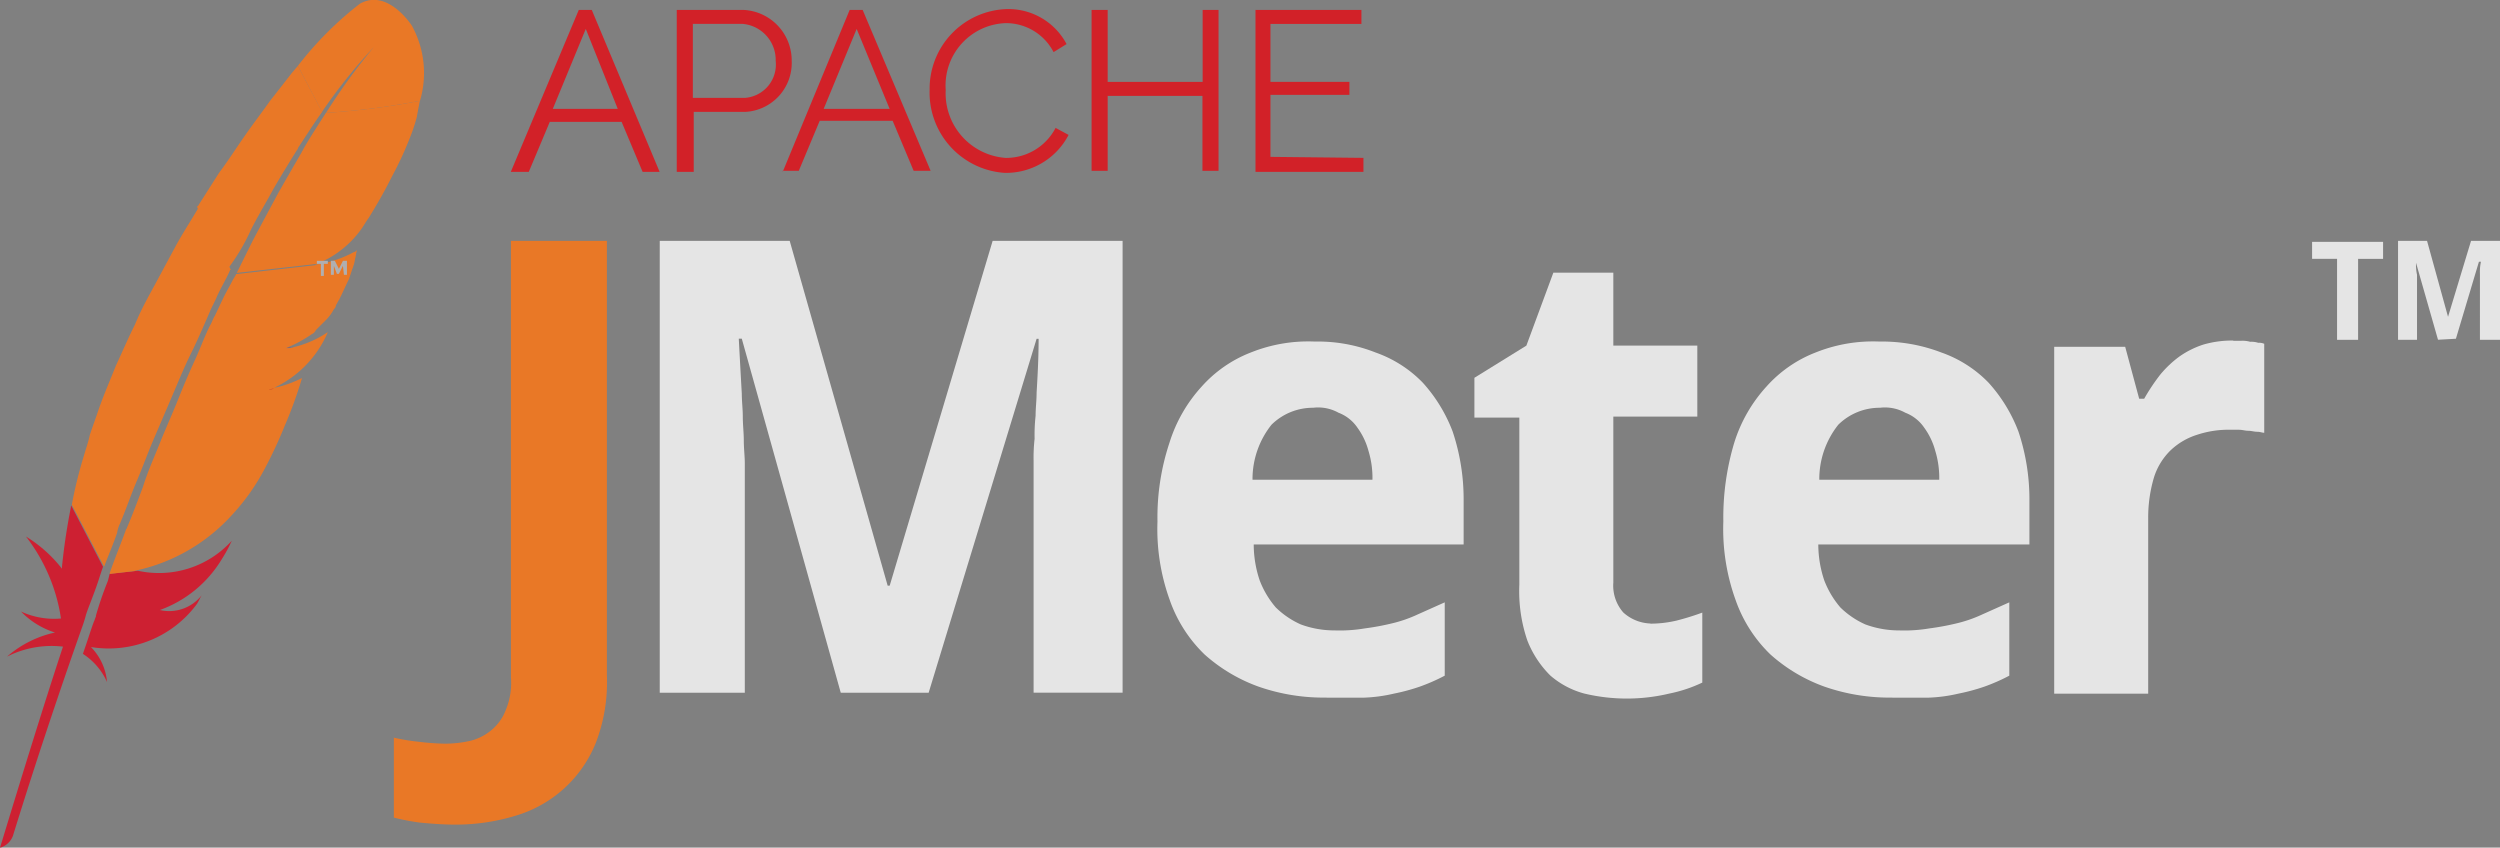 <svg id="layer1" xmlns="http://www.w3.org/2000/svg" xmlns:xlink="http://www.w3.org/1999/xlink" width="62.157" height="21.073" viewBox="0 0 62.157 21.073">
  <rect x="0" y="0" width="62.157" height="21.073" fill="#808080" stroke="none"/>
  <defs>
    <linearGradient id="linear-gradient" x1="-756.677" y1="45.997" x2="-754.298" y2="49.077" gradientUnits="objectBoundingBox">
      <stop offset="0" stop-color="#f69923"/>
      <stop offset="0.31" stop-color="#f79a23"/>
      <stop offset="0.84" stop-color="#e97826"/>
    </linearGradient>
    <linearGradient id="linear-gradient-2" x1="-768.117" y1="23.867" x2="-751.138" y2="23.867" gradientUnits="objectBoundingBox">
      <stop offset="0.32" stop-color="#9e2064"/>
      <stop offset="0.63" stop-color="#c92037"/>
      <stop offset="0.75" stop-color="#cd2335"/>
      <stop offset="1" stop-color="#e97826"/>
    </linearGradient>
    <linearGradient id="linear-gradient-3" x1="-641.908" y1="32.557" x2="-633.421" y2="32.557" gradientUnits="objectBoundingBox">
      <stop offset="0" stop-color="#282662"/>
      <stop offset="0.1" stop-color="#662e8d"/>
      <stop offset="0.79" stop-color="#9f2064"/>
      <stop offset="0.95" stop-color="#cd2032"/>
    </linearGradient>
    <linearGradient id="linear-gradient-4" x1="-602.329" y1="13.024" x2="-588.982" y2="13.024" xlink:href="#linear-gradient-2"/>
    <linearGradient id="linear-gradient-5" x1="-927.607" y1="12.895" x2="-916.778" y2="12.895" xlink:href="#linear-gradient-3"/>
    <linearGradient id="linear-gradient-6" x1="-387.888" y1="15.017" x2="-379.296" y2="15.017" xlink:href="#linear-gradient-2"/>
    <linearGradient id="linear-gradient-7" x1="-524.956" y1="29.08" x2="-513.359" y2="29.08" xlink:href="#linear-gradient-2"/>
    <linearGradient id="linear-gradient-8" x1="-19193.475" y1="4793.282" x2="-18769.012" y2="4793.282" xlink:href="#linear-gradient-2"/>
    <linearGradient id="linear-gradient-9" x1="-261.543" y1="-8.61" x2="-260.54" y2="-8.61" xlink:href="#linear-gradient"/>
  </defs>
  <g id="g3203" transform="translate(0 0)">
    <path id="path3212" d="M31.341.1A8.568,8.568,0,0,0,29.8,1.645l.6,1.143a13.632,13.632,0,0,1,1.292-1.615l.05-.05-.05.05A15.332,15.332,0,0,0,30.5,2.813a18.188,18.188,0,0,0,2.336-.3,2.437,2.437,0,0,0-.2-1.864S32.037-.293,31.341.1Z" transform="translate(-22.394 -0.007)" fill="url(#linear-gradient)"/>
    <path id="path3214" d="M31.6,26.5Z" transform="translate(-23.671 -19.916)" fill="none"/>
    <path id="path3216" d="M29.049,34.7a.315.315,0,0,1-.149.025A.315.315,0,0,1,29.049,34.7Z" transform="translate(-21.718 -26.078)" fill="none"/>
    <path id="path3218" d="M10.9,33.311c0-.025.025-.025.025-.05.124-.348.273-.7.4-1.019.149-.373.3-.721.422-1.094s.3-.721.447-1.069l.447-1.044c.124-.273.249-.547.348-.8.05-.075.075-.174.124-.249l.224-.472c.075-.149.149-.3.224-.422l.075-.149.025-.025h-.075l-.05-.124a.024.024,0,0,1-.025.025c-.1.224-.224.423-.323.646-.05.124-.124.249-.174.373-.174.348-.323.7-.472,1.044s-.323.721-.472,1.069L11.617,31c-.149.348-.3.7-.422,1.044s-.348.77-.472,1.118a1.714,1.714,0,0,1-.1.249c-.1.3-.224.572-.323.845l.1.174h.075V34.4C10.623,34.032,10.747,33.659,10.9,33.311Z" transform="translate(-7.74 -20.141)" fill="none"/>
    <path id="path3222" d="M27.224,38.8c-.075.025-.149.025-.224.05h0c.05,0,.075-.025.124-.025C27.149,38.825,27.174,38.8,27.224,38.8Z" transform="translate(-20.29 -29.159)" fill="#be202e"/>
    <path id="path3224" d="M27.224,38.8c-.075.025-.149.025-.224.05h0c.05,0,.075-.025.124-.025C27.149,38.825,27.174,38.8,27.224,38.8Z" transform="translate(-20.29 -29.159)" fill="#be202e" opacity="0.35"/>
    <path id="path3226" d="M28.7,34.725h.025c.05,0,.1-.025.149-.025l-.174.025Z" transform="translate(-21.567 -26.078)" fill="#be202e"/>
    <path id="path3228" d="M28.7,34.725h.025c.05,0,.1-.025.149-.025l-.174.025Z" transform="translate(-21.567 -26.078)" fill="#be202e" opacity="0.35"/>
    <path id="path3239" d="M21.042,10.676c.174-.348.373-.671.547-.994.2-.348.4-.671.6-.994a.077.077,0,0,0,.025-.05c.2-.3.4-.621.6-.895L22.21,6.6l-.149.174c-.174.224-.348.447-.547.7-.174.249-.422.572-.646.895s-.4.6-.621.895l-.522.82L19.7,10.1l.77,1.541A4.94,4.94,0,0,0,21.042,10.676Z" transform="translate(-14.804 -4.961)" fill="url(#linear-gradient-2)"/>
    <path id="path3250" d="M8.921,55.094a8.933,8.933,0,0,0-.3.87v.025c-.025.05-.025.075-.05.124-.075.2-.124.373-.273.8a1.607,1.607,0,0,1,.6.7,1.414,1.414,0,0,0-.4-.87,2.726,2.726,0,0,0,2.634-1.069c.05-.075.075-.149.124-.224a1.027,1.027,0,0,1-1.044.373h0a2.974,2.974,0,0,0,1.541-1.267A3.606,3.606,0,0,0,12,54.1a2.441,2.441,0,0,1-2.336.746l-.7.075Z" transform="translate(-6.237 -40.656)" fill="url(#linear-gradient-3)"/>
    <path id="path3261" d="M8.393,28.578c.149-.348.273-.721.422-1.069s.273-.7.422-1.044l.447-1.044c.149-.348.3-.721.472-1.069s.323-.7.472-1.044c.05-.124.124-.249.174-.373.1-.224.224-.422.323-.646a.024.024,0,0,1,.025-.025l-.77-1.566a.053.053,0,0,1-.05.05c-.174.3-.373.6-.547.92l-.522.969c-.149.273-.3.547-.422.82l-.075.174c-.174.348-.323.7-.472,1.019-.149.373-.3.721-.422,1.069-.075.224-.149.422-.224.646-.05.224-.1.348-.149.522a10.862,10.862,0,0,0-.3,1.218L8,29.647c.1-.273.224-.547.323-.845A.79.79,0,0,1,8.393,28.578Z" transform="translate(-5.411 -15.557)" fill="url(#linear-gradient-4)"/>
    <path id="path3272" d="M1.765,50.55q-.149.746-.224,1.491v.05a3.358,3.358,0,0,0-.895-.8,4.374,4.374,0,0,1,.87,2.038,1.966,1.966,0,0,1-.994-.174,2.011,2.011,0,0,0,.845.522,2.686,2.686,0,0,0-1.193.6,2.448,2.448,0,0,1,1.392-.249c-.5,1.516-1.019,3.206-1.566,5a.485.485,0,0,0,.323-.3c.1-.323.746-2.436,1.74-5.244.025-.075.05-.149.075-.249l.025-.075c.1-.273.224-.572.323-.895l.075-.224h0l-.8-1.541c.025.025,0,.025,0,.05Z" transform="translate(0 -37.951)" fill="url(#linear-gradient-5)"/>
    <path id="path3283" d="M14.131,25.621l-.075.124c-.075.149-.149.273-.224.422l-.224.472c-.05.075-.075.174-.124.249-.124.249-.224.522-.348.8q-.224.485-.447,1.044c-.149.373-.3.7-.447,1.069s-.3.7-.422,1.094c-.124.323-.249.671-.4,1.019,0,.025-.025.025-.025.05-.124.348-.273.7-.4,1.069v.025l.646-.075H11.6a4.511,4.511,0,0,0,2.411-1.367,5.335,5.335,0,0,0,.82-1.143,11.279,11.279,0,0,0,.522-1.118,10.549,10.549,0,0,0,.422-1.168,2.914,2.914,0,0,1-.6.224l-.124.025-.1.05h0a2.69,2.69,0,0,0,1.466-1.441,2.582,2.582,0,0,1-.845.373.315.315,0,0,1-.149.025h-.05a3.242,3.242,0,0,0,.646-.348.194.194,0,0,0,.1-.1l.149-.149.1-.1a1.1,1.1,0,0,0,.2-.273.129.129,0,0,0,.05-.1c.025-.025.05-.1.075-.124.1-.2.174-.373.249-.522l.075-.224c0-.025.025-.05.025-.075a.768.768,0,0,0,.05-.2c.025-.075.025-.149.05-.224h0c-.025.025-.05.05-.075.05a2.78,2.78,0,0,1-.87.3l.572-.05-.547.05h-.025a.188.188,0,0,0-.1.025h.025l-1.988.224Z" transform="translate(-8.266 -18.788)" fill="url(#linear-gradient-6)"/>
    <path id="path3294" d="M25.912,10.4c-.174.273-.373.572-.572.92,0,.025-.025.025-.025.05-.174.3-.373.646-.572.994-.174.323-.348.646-.547,1.019-.174.323-.323.646-.5.994l1.988-.224a2.463,2.463,0,0,0,1.094-.845c.075-.1.124-.2.2-.3.2-.323.4-.671.572-1.019A8.424,8.424,0,0,0,28,11.02a4.283,4.283,0,0,0,.174-.522c.025-.149.05-.273.075-.4a18.188,18.188,0,0,1-2.336.3Z" transform="translate(-17.81 -7.592)" fill="url(#linear-gradient-7)"/>
    <path id="path3296" d="M27.024,38.9l-.124.025h0A.27.27,0,0,1,27.024,38.9Z" transform="translate(-20.215 -29.234)" fill="#be202e"/>
    <path id="path3298" d="M27.024,38.9l-.124.025h0A.27.27,0,0,1,27.024,38.9Z" transform="translate(-20.215 -29.234)" fill="#be202e" opacity="0.35"/>
    <path id="path3309" d="M27.024,38.9l-.124.025h0A.27.27,0,0,1,27.024,38.9Z" transform="translate(-20.215 -29.234)" fill="url(#linear-gradient-8)"/>
    <path id="path3311" d="M28.7,34.8h0Z" transform="translate(-21.567 -26.153)" fill="#be202e"/>
    <path id="path3313" d="M28.7,34.8h0Z" transform="translate(-21.567 -26.153)" fill="#be202e" opacity="0.35"/>
    <path id="path3324" d="M28.7,34.8h0Z" transform="translate(-21.567 -26.153)" fill="#fff"/>
  </g>
  <g id="g3341" transform="translate(7.878 6.485)">
    <path id="path3343" d="M31.874,26.175v.3H31.8v-.3h-.1V26.1h.273v.075Z" transform="translate(-31.7 -26.1)" fill="#b0afb0"/>
    <path id="path3345" d="M33.4,26.224l-.1.2h-.05l-.075-.2v.224H33.1V26.1h.1l.1.2.1-.2h.1v.348h-.075l-.025-.224Z" transform="translate(-32.752 -26.1)" fill="#b0afb0"/>
  </g>
  <path id="path3718" d="M40.916,38.614c-.3,0-.6-.025-.87-.05a5.919,5.919,0,0,1-.646-.124V36.452a4.978,4.978,0,0,0,.6.1,6.093,6.093,0,0,0,.671.05,2.865,2.865,0,0,0,.646-.075,1.315,1.315,0,0,0,.522-.273,1.2,1.2,0,0,0,.348-.5,1.729,1.729,0,0,0,.124-.8V24.1h2.386V34.911a4.192,4.192,0,0,1-.273,1.665,3.09,3.09,0,0,1-1.988,1.814,5.086,5.086,0,0,1-1.516.224" transform="translate(-29.608 -18.112)" fill="url(#linear-gradient-9)"/>
  <path id="path3720" d="M70.5,35.333l-2.46-8.8h-.075c.025.472.05.92.075,1.367,0,.2.025.373.025.572s.025.4.025.6.025.373.025.572v5.691H66V24.1h3.231l2.436,8.574h.05l2.56-8.574h3.231V35.333H75.295V29.568a4.215,4.215,0,0,1,.025-.547,4.4,4.4,0,0,1,.025-.572c0-.2.025-.373.025-.572.025-.422.05-.87.05-1.342h-.05l-2.684,8.8H70.5" transform="translate(-49.597 -18.112)" fill="#e5e5e5"/>
  <path id="path3722" d="M119.666,35.829a1.465,1.465,0,0,0-1.044.422,2.17,2.17,0,0,0-.472,1.367h2.982a2.3,2.3,0,0,0-.1-.721,1.731,1.731,0,0,0-.273-.572.994.994,0,0,0-.472-.373,1.041,1.041,0,0,0-.621-.124m.323,7.207a4.916,4.916,0,0,1-1.69-.273,4.087,4.087,0,0,1-1.342-.8,3.474,3.474,0,0,1-.87-1.367,5.188,5.188,0,0,1-.3-1.939,5.888,5.888,0,0,1,.3-1.963,3.7,3.7,0,0,1,.8-1.392,3.171,3.171,0,0,1,1.218-.845,3.836,3.836,0,0,1,1.591-.273,3.907,3.907,0,0,1,1.516.273,3.038,3.038,0,0,1,1.168.746,3.829,3.829,0,0,1,.746,1.218,5.314,5.314,0,0,1,.273,1.665v1.143h-5.219a2.815,2.815,0,0,0,.149.895,2.283,2.283,0,0,0,.4.671,2.117,2.117,0,0,0,.621.422,2.42,2.42,0,0,0,.845.149,3.762,3.762,0,0,0,.746-.05,6.354,6.354,0,0,0,.671-.124,3.325,3.325,0,0,0,.646-.224l.671-.3V42.49a4.694,4.694,0,0,1-.621.273,4.9,4.9,0,0,1-.646.174,3.837,3.837,0,0,1-.746.1h-.92" transform="translate(-87.009 -25.691)" fill="#e5e5e5"/>
  <path id="path3724" d="M151.874,36.023a2.866,2.866,0,0,0,.646-.075,6.423,6.423,0,0,0,.646-.2v1.74a3.534,3.534,0,0,1-.82.273,4.551,4.551,0,0,1-2.112,0,2.133,2.133,0,0,1-.845-.447,2.521,2.521,0,0,1-.572-.87,3.782,3.782,0,0,1-.2-1.392V30.9H147.5V29.91l1.292-.8.671-1.814h1.491v1.814h2.088v1.765h-2.088V35a1.01,1.01,0,0,0,.249.746,1.057,1.057,0,0,0,.671.273" transform="translate(-110.842 -20.517)" fill="#e5e5e5"/>
  <path id="path3726" d="M176.291,35.829a1.465,1.465,0,0,0-1.044.422,2.17,2.17,0,0,0-.472,1.367h2.982a2.3,2.3,0,0,0-.1-.721,1.731,1.731,0,0,0-.273-.572,1,1,0,0,0-.472-.373,1.041,1.041,0,0,0-.621-.124m.3,7.207a4.916,4.916,0,0,1-1.69-.273,4.087,4.087,0,0,1-1.342-.8,3.473,3.473,0,0,1-.87-1.367,5.187,5.187,0,0,1-.3-1.939,6.465,6.465,0,0,1,.273-1.963,3.7,3.7,0,0,1,.8-1.392,3.171,3.171,0,0,1,1.218-.845,3.836,3.836,0,0,1,1.591-.273,4.117,4.117,0,0,1,1.541.273,3.038,3.038,0,0,1,1.168.746,3.829,3.829,0,0,1,.746,1.218,5.314,5.314,0,0,1,.273,1.665v1.143H174.75a2.814,2.814,0,0,0,.149.895,2.282,2.282,0,0,0,.4.671,2.116,2.116,0,0,0,.621.422,2.42,2.42,0,0,0,.845.149,3.761,3.761,0,0,0,.746-.05,6.35,6.35,0,0,0,.671-.124,3.325,3.325,0,0,0,.646-.224l.671-.3V42.49a4.7,4.7,0,0,1-.621.273,4.9,4.9,0,0,1-.646.174,3.837,3.837,0,0,1-.746.1h-.895" transform="translate(-129.542 -25.691)" fill="#e5e5e5"/>
  <path id="path3728" d="M209.949,34.1h.2a.688.688,0,0,1,.224.025.547.547,0,0,1,.2.025.315.315,0,0,1,.149.025v2.212c-.05,0-.1-.025-.174-.025s-.149-.025-.224-.025-.149-.025-.224-.025h-.2a2.49,2.49,0,0,0-.845.124,1.693,1.693,0,0,0-.646.373,1.616,1.616,0,0,0-.423.671,3.486,3.486,0,0,0-.149,1.019v4.374H205.5V34.249h1.765l.348,1.292h.124a4.982,4.982,0,0,1,.4-.6,2.663,2.663,0,0,1,.472-.447,2.234,2.234,0,0,1,.6-.3,2.565,2.565,0,0,1,.746-.1" transform="translate(-154.427 -25.627)" fill="#e5e5e5"/>
  <g id="text3756" transform="translate(57.485 5.988)">
    <path id="path3109" d="M232.443,26.636h-.522V24.622H231.3V24.2h1.765v.423h-.621v2.013" transform="translate(-231.3 -24.175)" fill="#e5e5e5"/>
    <path id="path3111" d="M240.894,26.56l-.547-1.914h0a1.211,1.211,0,0,0,.025.3V26.56H239.9V24.1h.721l.522,1.889h0l.572-1.889h.721v2.46h-.5V24.92a1.211,1.211,0,0,1,.025-.3h-.05l-.572,1.914-.447.025" transform="translate(-237.763 -24.1)" fill="#e5e5e5"/>
  </g>
  <g id="g8126" transform="translate(12.7 0.221)">
    <g id="g8128">
      <path id="path8130" d="M51.1,5.026,52.79,1h.323L54.8,5.026h-.423l-.522-1.243H52.069l-.522,1.243Zm1.864-3.554-.82,1.988h1.615Z" transform="translate(-51.1 -0.974)" fill="#d22128"/>
      <path id="path8132" d="M67.7,5.026V1h1.665a1.259,1.259,0,0,1,1.193,1.267,1.218,1.218,0,0,1-1.143,1.267H68.122V5.026Zm.4-1.839H69.39a.831.831,0,0,0,.77-.92.9.9,0,0,0-.82-.92H68.1Z" transform="translate(-63.574 -0.974)" fill="#d22128"/>
      <path id="path8134" d="M78.3,5.026,79.965,1h.323l1.69,4h-.422l-.522-1.243H79.22L78.7,5h-.4Zm1.839-3.554-.82,1.988h1.64Z" transform="translate(-71.54 -0.974)" fill="#d22128"/>
      <path id="path8136" d="M94.914.9a1.636,1.636,0,0,1,1.491.87l-.323.2a1.333,1.333,0,0,0-1.193-.721A1.55,1.55,0,0,0,93.4,2.909,1.61,1.61,0,0,0,94.889,4.6a1.385,1.385,0,0,0,1.243-.746l.323.174a1.754,1.754,0,0,1-1.591.944A2,2,0,0,1,93,2.909,1.981,1.981,0,0,1,94.914.9Z" transform="translate(-82.587 -0.895)" fill="#d22128"/>
      <path id="path8138" d="M112.356,1V5h-.4V3.137H109.6V5h-.4V1h.4V2.789h2.361V1Z" transform="translate(-94.76 -0.974)" fill="#d22128"/>
      <path id="path8140" d="M128.284,4.678v.348H125.6V1h2.634v.348h-2.262V2.789h1.963v.323h-1.963V4.653Z" transform="translate(-107.085 -0.974)" fill="#d22128"/>
    </g>
  </g>
</svg>
